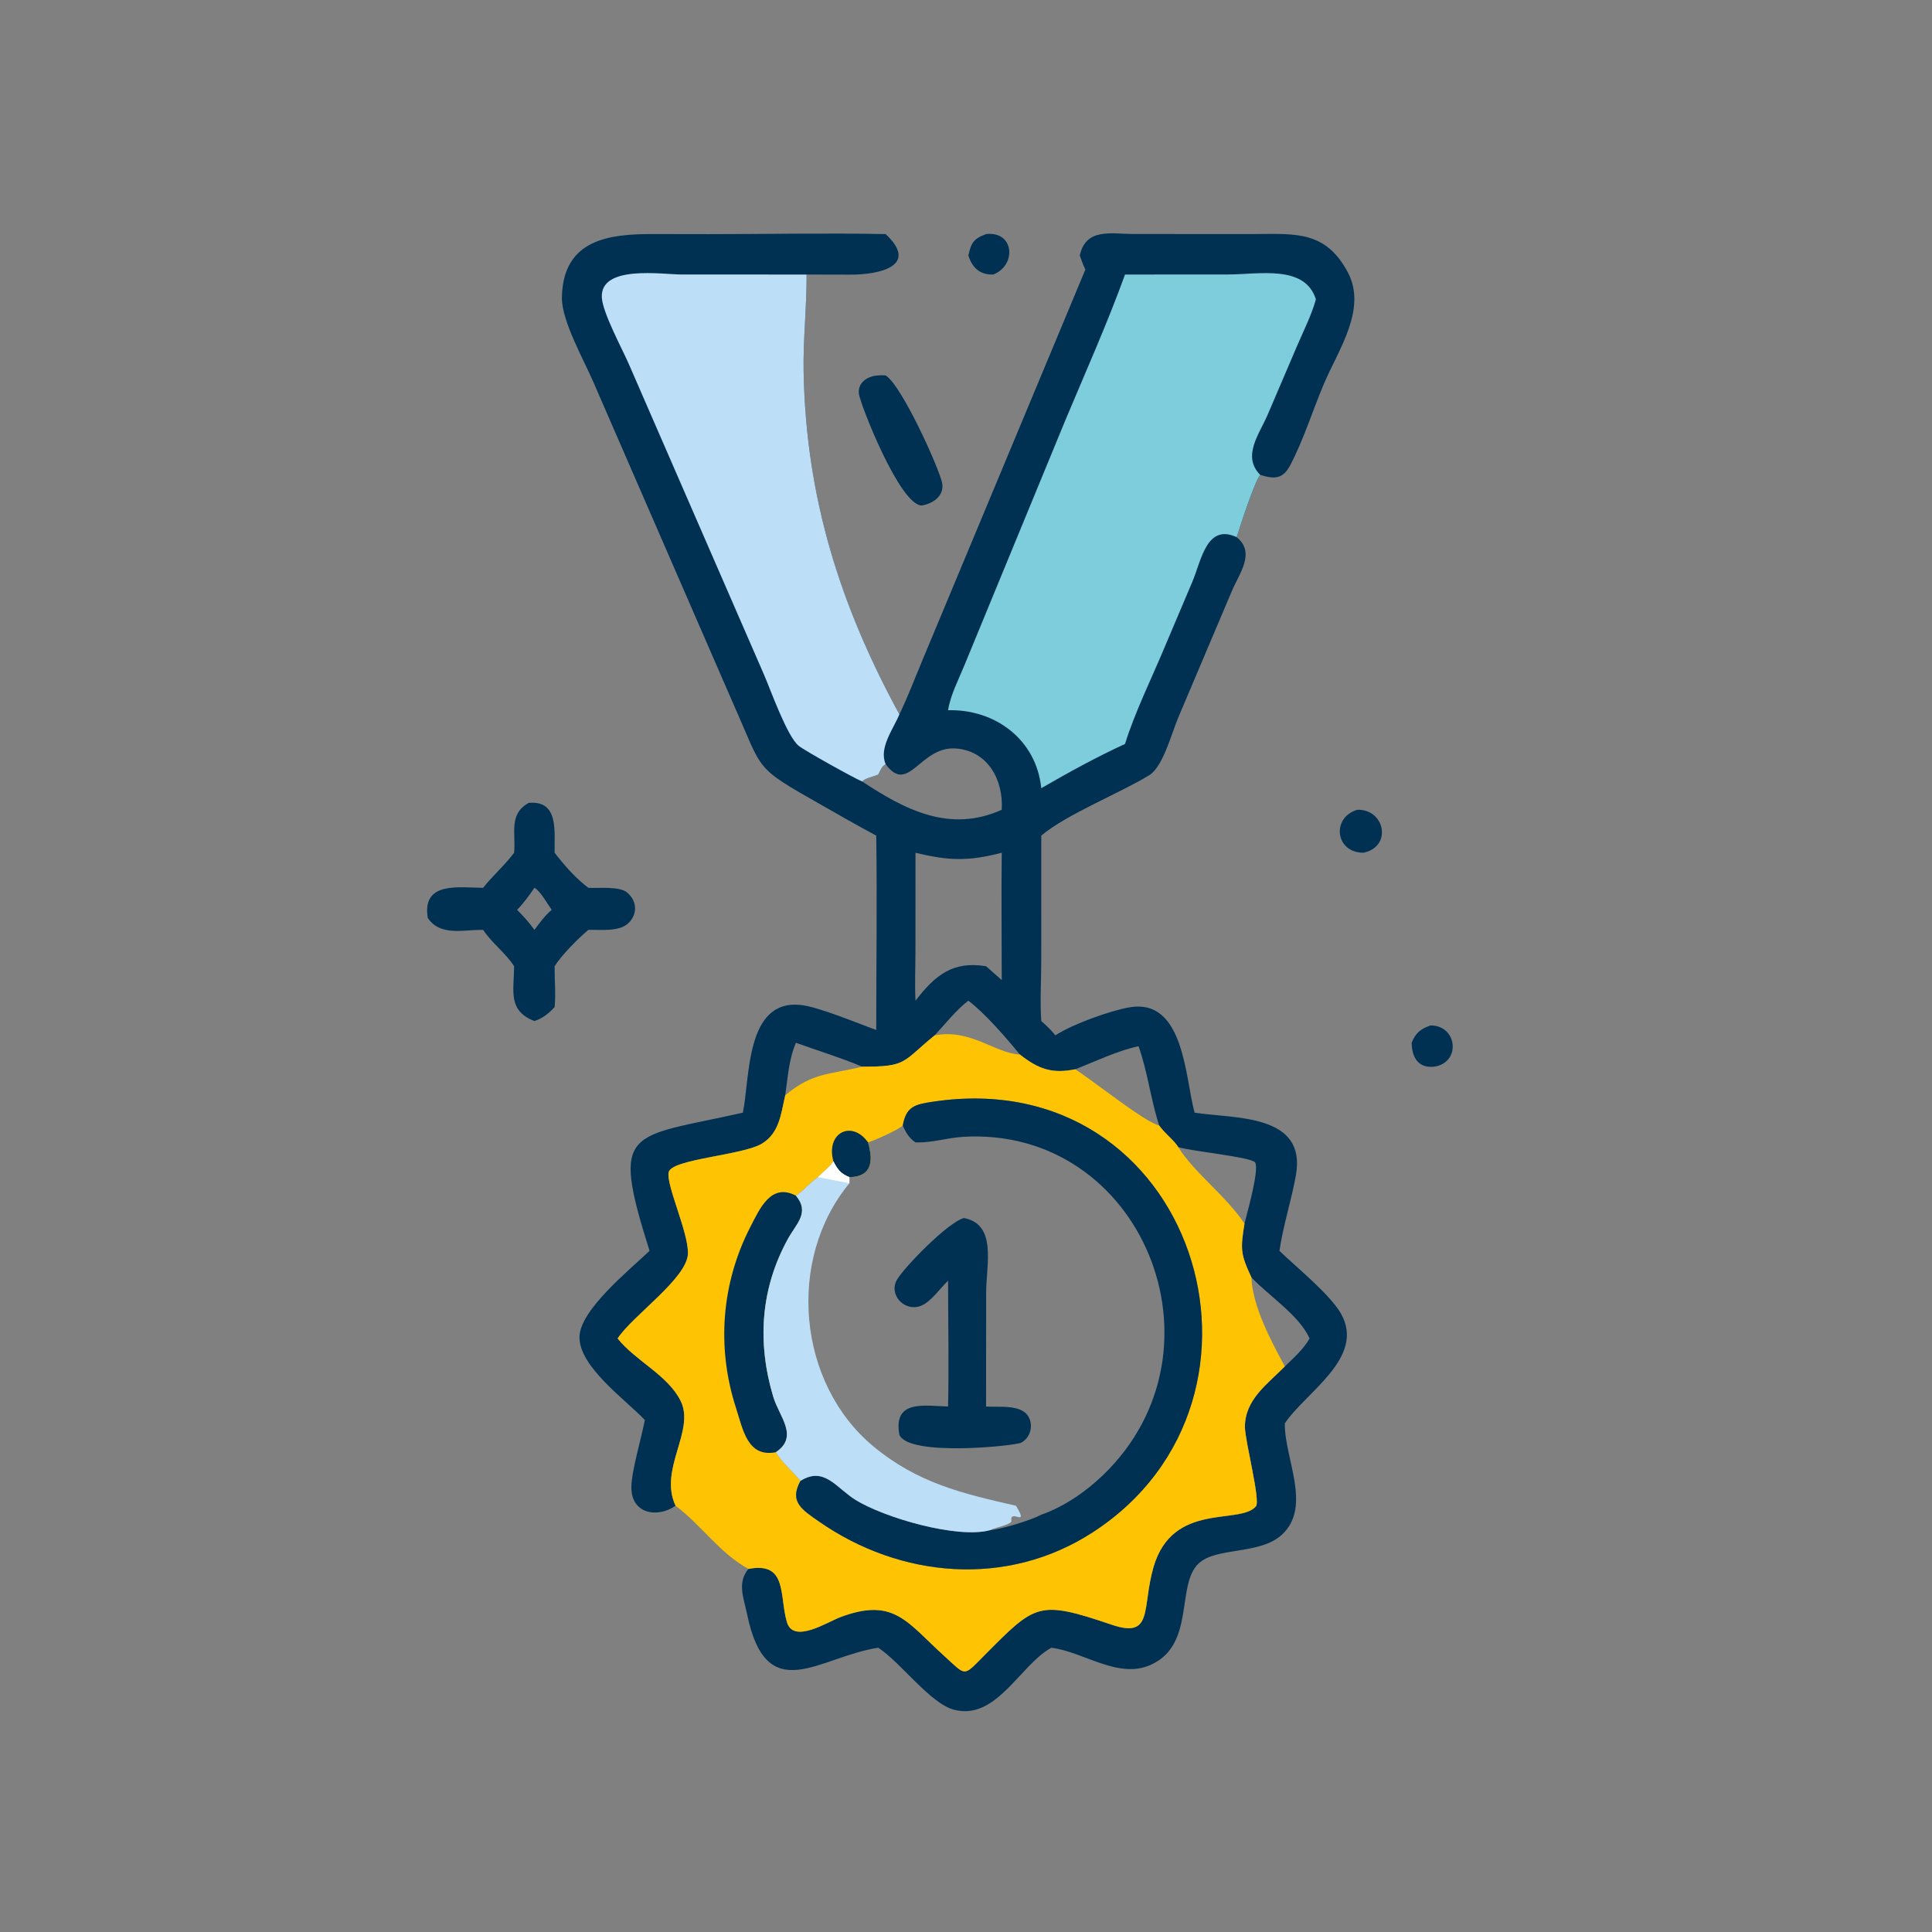 <?xml version="1.0" encoding="utf-8" ?>
<svg xmlns="http://www.w3.org/2000/svg" xmlns:xlink="http://www.w3.org/1999/xlink" width="1024" height="1024">
	<rect width="100%" height="100%" fill="#808080" stroke="none"/>
	<path fill="#003153" transform="scale(2 2)" d="M261.32 62.037C268.786 61.154 269.506 70.319 263.216 72.755C259.673 72.832 257.725 71.029 256.622 67.729C257.333 64.461 257.959 63.258 261.32 62.037Z"/>
	<path fill="#003153" transform="scale(2 2)" d="M379.074 271.757C386.174 271.666 387.301 281.532 380.133 282.677C375.865 283.155 374.169 280.254 374.104 276.35C375.128 273.768 376.432 272.696 379.074 271.757Z"/>
	<path fill="#003153" transform="scale(2 2)" d="M359.725 214.596C367.048 214.411 368.995 224.405 361.342 225.981C353.784 226.001 352.806 216.581 359.725 214.596Z"/>
	<path fill="#003153" transform="scale(2 2)" d="M232.747 99.496C233.355 99.389 234.092 99.485 234.714 99.496C238.97 102.143 248.717 123.742 249.639 127.838C250.419 131.304 247.318 133.436 244.316 133.96C238.469 134.025 227.858 106.838 227.602 104.306C227.295 101.267 230.071 99.606 232.747 99.496Z"/>
	<path fill="#003153" transform="scale(2 2)" d="M140.12 212.774C148.186 212.029 146.872 220.456 146.979 225.981C149.524 229.298 152.57 232.768 155.917 235.281C158.595 235.448 164.182 234.768 166.257 236.569C168.768 238.75 169.038 242.112 166.622 244.556C164.186 247.019 159.141 246.34 155.917 246.428C153.217 248.702 148.811 253.11 146.979 256.066C146.941 259.648 147.324 263.3 146.979 266.863C145.504 268.533 143.767 269.897 141.632 270.587C134.505 267.827 136.197 262.62 136.247 256.066C133.944 252.48 130.4 249.986 128.029 246.428C122.908 246.33 116.68 248.23 113.358 243.249L113.295 242.749C112.089 233.545 121.78 235.237 128.029 235.281C130.586 232.033 133.788 229.299 136.247 225.981C136.739 220.842 134.729 215.724 140.12 212.774ZM141.632 235.281C140.199 237.352 138.802 239.32 137.034 241.121C138.749 242.819 140.216 244.476 141.632 246.428C143.041 244.501 144.381 242.686 146.202 241.121C145.171 239.678 143.123 236.008 141.632 235.281Z"/>
	<path fill="#003153" transform="scale(2 2)" d="M286.16 67.729C287.712 60.246 294.704 62.018 300.595 62.02L332.865 62.021C343.548 61.945 351.451 61.276 357.224 72.247C362.323 81.937 354.622 92.835 350.899 101.606C347.889 108.697 345.511 116.435 341.944 123.252C340.024 126.922 337.789 127.072 333.961 125.839C332.373 127.929 328.702 139.262 327.736 142.361C332.85 146.496 328.361 152.043 326.416 156.721L312.223 190.224C310.522 194.231 308.208 203.23 304.543 205.455C296.496 210.341 282.625 215.806 275.949 221.444L275.941 254.637C275.939 259.885 275.585 265.372 275.949 270.587C277.305 271.788 278.572 272.934 279.672 274.381C284.344 271.358 294.21 267.849 299.292 266.962C313.905 264.412 314.039 285.745 316.581 294.868C327.136 296.509 346.338 295.066 343.428 311.449C342.234 318.17 340.046 324.722 339.071 331.49C343.468 335.752 352.589 343.124 355.424 348.217C361.905 359.862 345.845 369.072 340.494 377.214C340.34 386.358 347.686 399.101 339.869 406.57C333.991 412.186 322.275 409.849 317.578 414.404C311.614 420.185 316.819 435.905 304.933 441.213C296.276 445.079 287.162 437.714 278.611 436.671L278.314 436.839C270.178 441.549 263.943 455.992 252.839 453.102C246.511 451.455 238.766 440.608 232.747 436.671C217.033 439.005 203.115 452.941 197.94 427.573C197.113 423.519 195.287 419.464 198.331 415.778C190.718 411.602 185.882 404.179 179.037 399.041C174.169 402.421 167.254 401.167 167.317 394.115C167.356 389.714 169.991 381.177 170.884 376.308C165.677 370.848 153.511 362.228 153.567 354.355C153.617 347.239 166.576 336.765 172.14 331.49C161.667 298.358 166.517 301.714 196.875 294.868C198.768 285.618 197.564 264.842 212.12 266.318C216.929 266.805 227.23 271.178 232.212 272.95C232.211 255.792 232.463 238.596 232.212 221.444C227.262 218.821 222.438 216.014 217.567 213.251C199.642 203.084 202.373 204.607 194.578 187.081L157.247 101.251C154.809 95.539 148.792 84.977 148.909 78.813C149.204 63.286 161.624 62.009 173.115 62.026L187.805 62.049C203.423 62.052 219.106 61.72 234.714 62.037C243.668 70.469 233.064 72.818 225.317 72.782L213.758 72.755C213.817 81.353 212.808 89.909 212.968 98.484C213.59 131.869 222.623 160.424 238.354 189.311C240.476 184.912 242.249 180.243 244.131 175.735L287.637 71.431C287.038 70.226 286.601 68.996 286.16 67.729ZM247.697 274.381C239.016 281.43 240.483 282.728 228.476 282.677L228.276 282.728C219.741 284.837 215.411 284.142 208.101 290.25C206.97 295.087 206.591 300.273 201.885 303.093C196.721 306.186 177.992 307.146 177.207 310.641C176.459 313.972 182.501 326.682 182.313 332.237C182.091 338.77 167.656 348.638 163.672 354.704C168.392 360.651 177.025 364.424 180.388 371.28C184.287 379.227 174.47 389.402 179.037 399.041C185.882 404.179 190.718 411.602 198.331 415.778C208.793 413.791 206.464 422.948 208.552 429.915C210.289 435.711 219.335 429.815 222.732 428.547C236.85 423.276 240.255 429.774 250.013 438.644C256.148 444.22 255.146 444.454 260.699 438.863C274.502 424.968 275.044 423.951 294.652 430.578C305.744 434.326 302.539 426.123 305.698 415.28C310.775 397.856 328.619 404.212 332.834 399.185C334.104 397.67 329.93 381.888 329.917 378.178C329.891 370.922 335.856 366.811 340.494 362.12C336.88 355.436 331.921 346.194 331.635 338.528C328.709 332.235 328.727 331.06 329.802 324.252C324.842 316.848 316.445 310.753 312.251 303.999C311.201 302.238 308.599 300.305 307.197 298.268C303.515 297.482 289.534 286.299 284.959 283.368C278.842 284.612 275.266 283.368 270.275 279.457C263.72 279.157 257.174 272.544 247.697 274.381ZM242.616 225.981L242.605 252.12C242.602 256.457 242.396 260.859 242.616 265.186C247.878 258.372 252.576 254.611 261.32 256.066L265.474 259.729C265.473 248.483 265.339 237.225 265.474 225.981C256.665 228.291 251.384 228.121 242.616 225.981ZM234.714 202.523C233.689 203.017 233.254 204.309 232.747 205.276C231.507 205.83 229.401 206.159 228.476 207.1C239.901 214.636 251.717 220.788 265.474 214.596C265.939 206.882 261.967 199.136 253.525 198.372C243.822 197.494 240.852 210.854 234.714 202.523ZM284.959 283.368C289.534 286.299 303.515 297.482 307.197 298.268C304.976 291.503 304.07 283.694 301.711 277.252C296.046 278.497 290.36 281.254 284.959 283.368ZM312.251 303.999C316.445 310.753 324.842 316.848 329.802 324.252C330.475 321.532 333.761 310.046 332.634 308.084C331.806 306.642 315.688 305.098 312.251 303.999ZM331.635 338.528C331.921 346.194 336.88 355.436 340.494 362.12C342.835 359.871 345.44 357.544 347.058 354.704C344.358 348.631 336.327 343.482 331.635 338.528ZM256.622 265.186C253.367 267.676 250.492 271.379 247.697 274.381C257.174 272.544 263.72 279.157 270.275 279.457C266.703 275.087 261.068 268.566 256.622 265.186ZM210.934 276.35C209.088 280.558 208.732 285.721 208.101 290.25C215.411 284.142 219.741 284.837 228.276 282.728L228.476 282.677C222.754 280.269 216.774 278.453 210.934 276.35Z"/>
	<path fill="#BCDEF6" transform="scale(2 2)" d="M228.476 207.1C226.416 206.265 213.362 198.999 211.691 197.674C208.562 195.192 204.124 182.531 202.395 178.622L166.715 96.636C164.982 92.598 159.715 82.966 159.493 78.839C159.024 70.099 175.609 72.745 180.609 72.744L213.758 72.755C213.817 81.353 212.808 89.909 212.968 98.484C213.59 131.869 222.623 160.424 238.354 189.311C236.758 193.173 232.83 198.215 234.714 202.523C233.689 203.017 233.254 204.309 232.747 205.276C231.507 205.83 229.401 206.159 228.476 207.1Z"/>
	<path fill="#7DCDDC" transform="scale(2 2)" d="M298.145 72.755L325.249 72.743C333.559 72.744 345.82 70.038 348.725 79.331C347.585 83.459 345.502 87.573 343.803 91.515L335.922 109.953C333.688 115.134 329.095 120.903 333.961 125.839C332.373 127.929 328.702 139.262 327.736 142.361C319.794 138.655 318.404 148.415 316.006 154.122L308.454 171.946C305.167 179.787 300.582 189.186 298.145 197.147C290.561 200.639 283.17 204.698 275.949 208.881C274.64 196.01 263.754 187.9 251.246 188.215C251.925 184.084 254.004 180.166 255.579 176.305L282.293 111.459C287.669 98.619 293.397 85.847 298.145 72.755Z"/>
	<path fill="#FEC302" transform="scale(2 2)" d="M247.697 274.381C257.174 272.544 263.72 279.157 270.275 279.457C275.266 283.368 278.842 284.612 284.959 283.368C289.534 286.299 303.515 297.482 307.197 298.268C308.599 300.305 311.201 302.238 312.251 303.999C316.445 310.753 324.842 316.848 329.802 324.252C328.727 331.06 328.709 332.235 331.635 338.528C331.921 346.194 336.88 355.436 340.494 362.12C335.856 366.811 329.891 370.922 329.917 378.178C329.93 381.888 334.104 397.67 332.834 399.185C328.619 404.212 310.775 397.856 305.698 415.28C302.539 426.123 305.744 434.326 294.652 430.578C275.044 423.951 274.502 424.968 260.699 438.863C255.146 444.454 256.148 444.22 250.013 438.644C240.255 429.774 236.85 423.276 222.732 428.547C219.335 429.815 210.289 435.711 208.552 429.915C206.464 422.948 208.793 413.791 198.331 415.778C190.718 411.602 185.882 404.179 179.037 399.041C174.47 389.402 184.287 379.227 180.388 371.28C177.025 364.424 168.392 360.651 163.672 354.704C167.656 348.638 182.091 338.77 182.313 332.237C182.501 326.682 176.459 313.972 177.207 310.641C177.992 307.146 196.721 306.186 201.885 303.093C206.591 300.273 206.97 295.087 208.101 290.25C215.411 284.142 219.741 284.837 228.276 282.728L228.476 282.677C240.483 282.728 239.016 281.43 247.697 274.381ZM230.041 302.746C231.397 307.56 231.201 311.834 225.098 311.951C222.821 311.099 221.918 309.854 220.86 307.771C219.788 309.418 218.138 310.558 216.776 311.951C214.603 313.357 213.034 315.555 210.934 316.865C214.683 321.326 211.041 324.281 208.856 328.233C201.49 341.554 200.644 355.896 204.937 370.204C206.505 375.432 211.806 380.705 205.612 384.85C207.356 387.745 209.981 389.888 212.153 392.43C218.452 388.51 221.581 394.294 226.746 397.501C234.256 402.165 253.736 407.895 262.413 405.498C263.878 404.718 267.14 404.302 268.046 403.234C267.39 399.432 272.955 405.2 269.256 399.041C272.583 399.192 274.226 398.479 275.949 401.412C281.95 399.319 287.727 395.335 292.285 390.95C326.933 357.616 302.502 298.4 255.199 301.277C251.13 301.525 247.091 302.827 243.023 302.756L242.616 302.746C240.925 301.628 240.023 300.089 239.25 298.268C237.862 299.515 231.917 302.171 230.041 302.746ZM239.25 298.268C240.023 300.089 240.925 301.628 242.616 302.746L243.023 302.756C247.091 302.827 251.13 301.525 255.199 301.277C302.502 298.4 326.933 357.616 292.285 390.95C287.727 395.335 281.95 399.319 275.949 401.412C274.226 398.479 272.583 399.192 269.256 399.041C272.955 405.2 267.39 399.432 268.046 403.234C267.14 404.302 263.878 404.718 262.413 405.498C253.736 407.895 234.256 402.165 226.746 397.501C221.581 394.294 218.452 388.51 212.153 392.43C209.094 397.954 212.467 400.021 217.034 403.206C238.637 418.272 266.908 420.802 289.611 406.06C344.405 370.482 316.513 281.499 247.237 291.966C242.511 292.68 240.157 293.172 239.25 298.268Z"/>
	<path fill="#003153" transform="scale(2 2)" d="M220.86 307.771C218.774 300.23 225.703 296.652 230.041 302.746C231.397 307.56 231.201 311.834 225.098 311.951C222.821 311.099 221.918 309.854 220.86 307.771Z"/>
	<path fill="#003153" transform="scale(2 2)" d="M205.612 384.85C198.057 386.303 196.897 378.816 195.026 373.036C189.867 357.102 191.184 340.05 198.843 325.167C201.396 320.206 204.339 313.417 210.934 316.865C214.683 321.326 211.041 324.281 208.856 328.233C201.49 341.554 200.644 355.896 204.937 370.204C206.505 375.432 211.806 380.705 205.612 384.85Z"/>
	<path fill="#003153" transform="scale(2 2)" d="M239.25 298.268C240.157 293.172 242.511 292.68 247.237 291.966C316.513 281.499 344.405 370.482 289.611 406.06C266.908 420.802 238.637 418.272 217.034 403.206C212.467 400.021 209.094 397.954 212.153 392.43C218.452 388.51 221.581 394.294 226.746 397.501C234.256 402.165 253.736 407.895 262.413 405.498C263.878 404.718 267.14 404.302 268.046 403.234C267.39 399.432 272.955 405.2 269.256 399.041C272.583 399.192 274.226 398.479 275.949 401.412C281.95 399.319 287.727 395.335 292.285 390.95C326.933 357.616 302.502 298.4 255.199 301.277C251.13 301.525 247.091 302.827 243.023 302.756L242.616 302.746C240.925 301.628 240.023 300.089 239.25 298.268ZM269.256 399.041C272.955 405.2 267.39 399.432 268.046 403.234C267.14 404.302 263.878 404.718 262.413 405.498C265.438 405.27 273.318 402.839 275.949 401.412C274.226 398.479 272.583 399.192 269.256 399.041Z"/>
	<path fill="#003153" transform="scale(2 2)" d="M255.452 322.787C264.298 324.482 261.346 335.17 261.339 342.632L261.32 372.737C264.535 373.007 270.594 372.045 272.549 375.416C273.924 377.787 273.064 381.043 270.626 382.323C269.032 383.16 240.97 386.112 238.354 380.262C236.641 370.929 244.724 372.529 251.246 372.737C251.497 361.645 251.253 350.497 251.246 339.4C249.156 341.38 246.717 345.04 244.004 346.072C239.695 347.711 235.388 343.111 237.739 339.094C239.686 335.767 251.201 323.914 255.452 322.787Z"/>
	<path fill="#BCDEF6" transform="scale(2 2)" d="M216.776 311.951C218.138 310.558 219.788 309.418 220.86 307.771C221.918 309.854 222.821 311.099 225.098 311.951L225.098 313.587C208.377 333.758 211.278 366.639 231.539 383.372C243.239 393.034 254.985 395.792 269.256 399.041C272.955 405.2 267.39 399.432 268.046 403.234C267.14 404.302 263.878 404.718 262.413 405.498C253.736 407.895 234.256 402.165 226.746 397.501C221.581 394.294 218.452 388.51 212.153 392.43C209.981 389.888 207.356 387.745 205.612 384.85C211.806 380.705 206.505 375.432 204.937 370.204C200.644 355.896 201.49 341.554 208.856 328.233C211.041 324.281 214.683 321.326 210.934 316.865C213.034 315.555 214.603 313.357 216.776 311.951Z"/>
	<path fill="white" transform="scale(2 2)" d="M216.776 311.951C218.138 310.558 219.788 309.418 220.86 307.771C221.918 309.854 222.821 311.099 225.098 311.951L225.098 313.587L216.776 311.951Z"/>
</svg>

